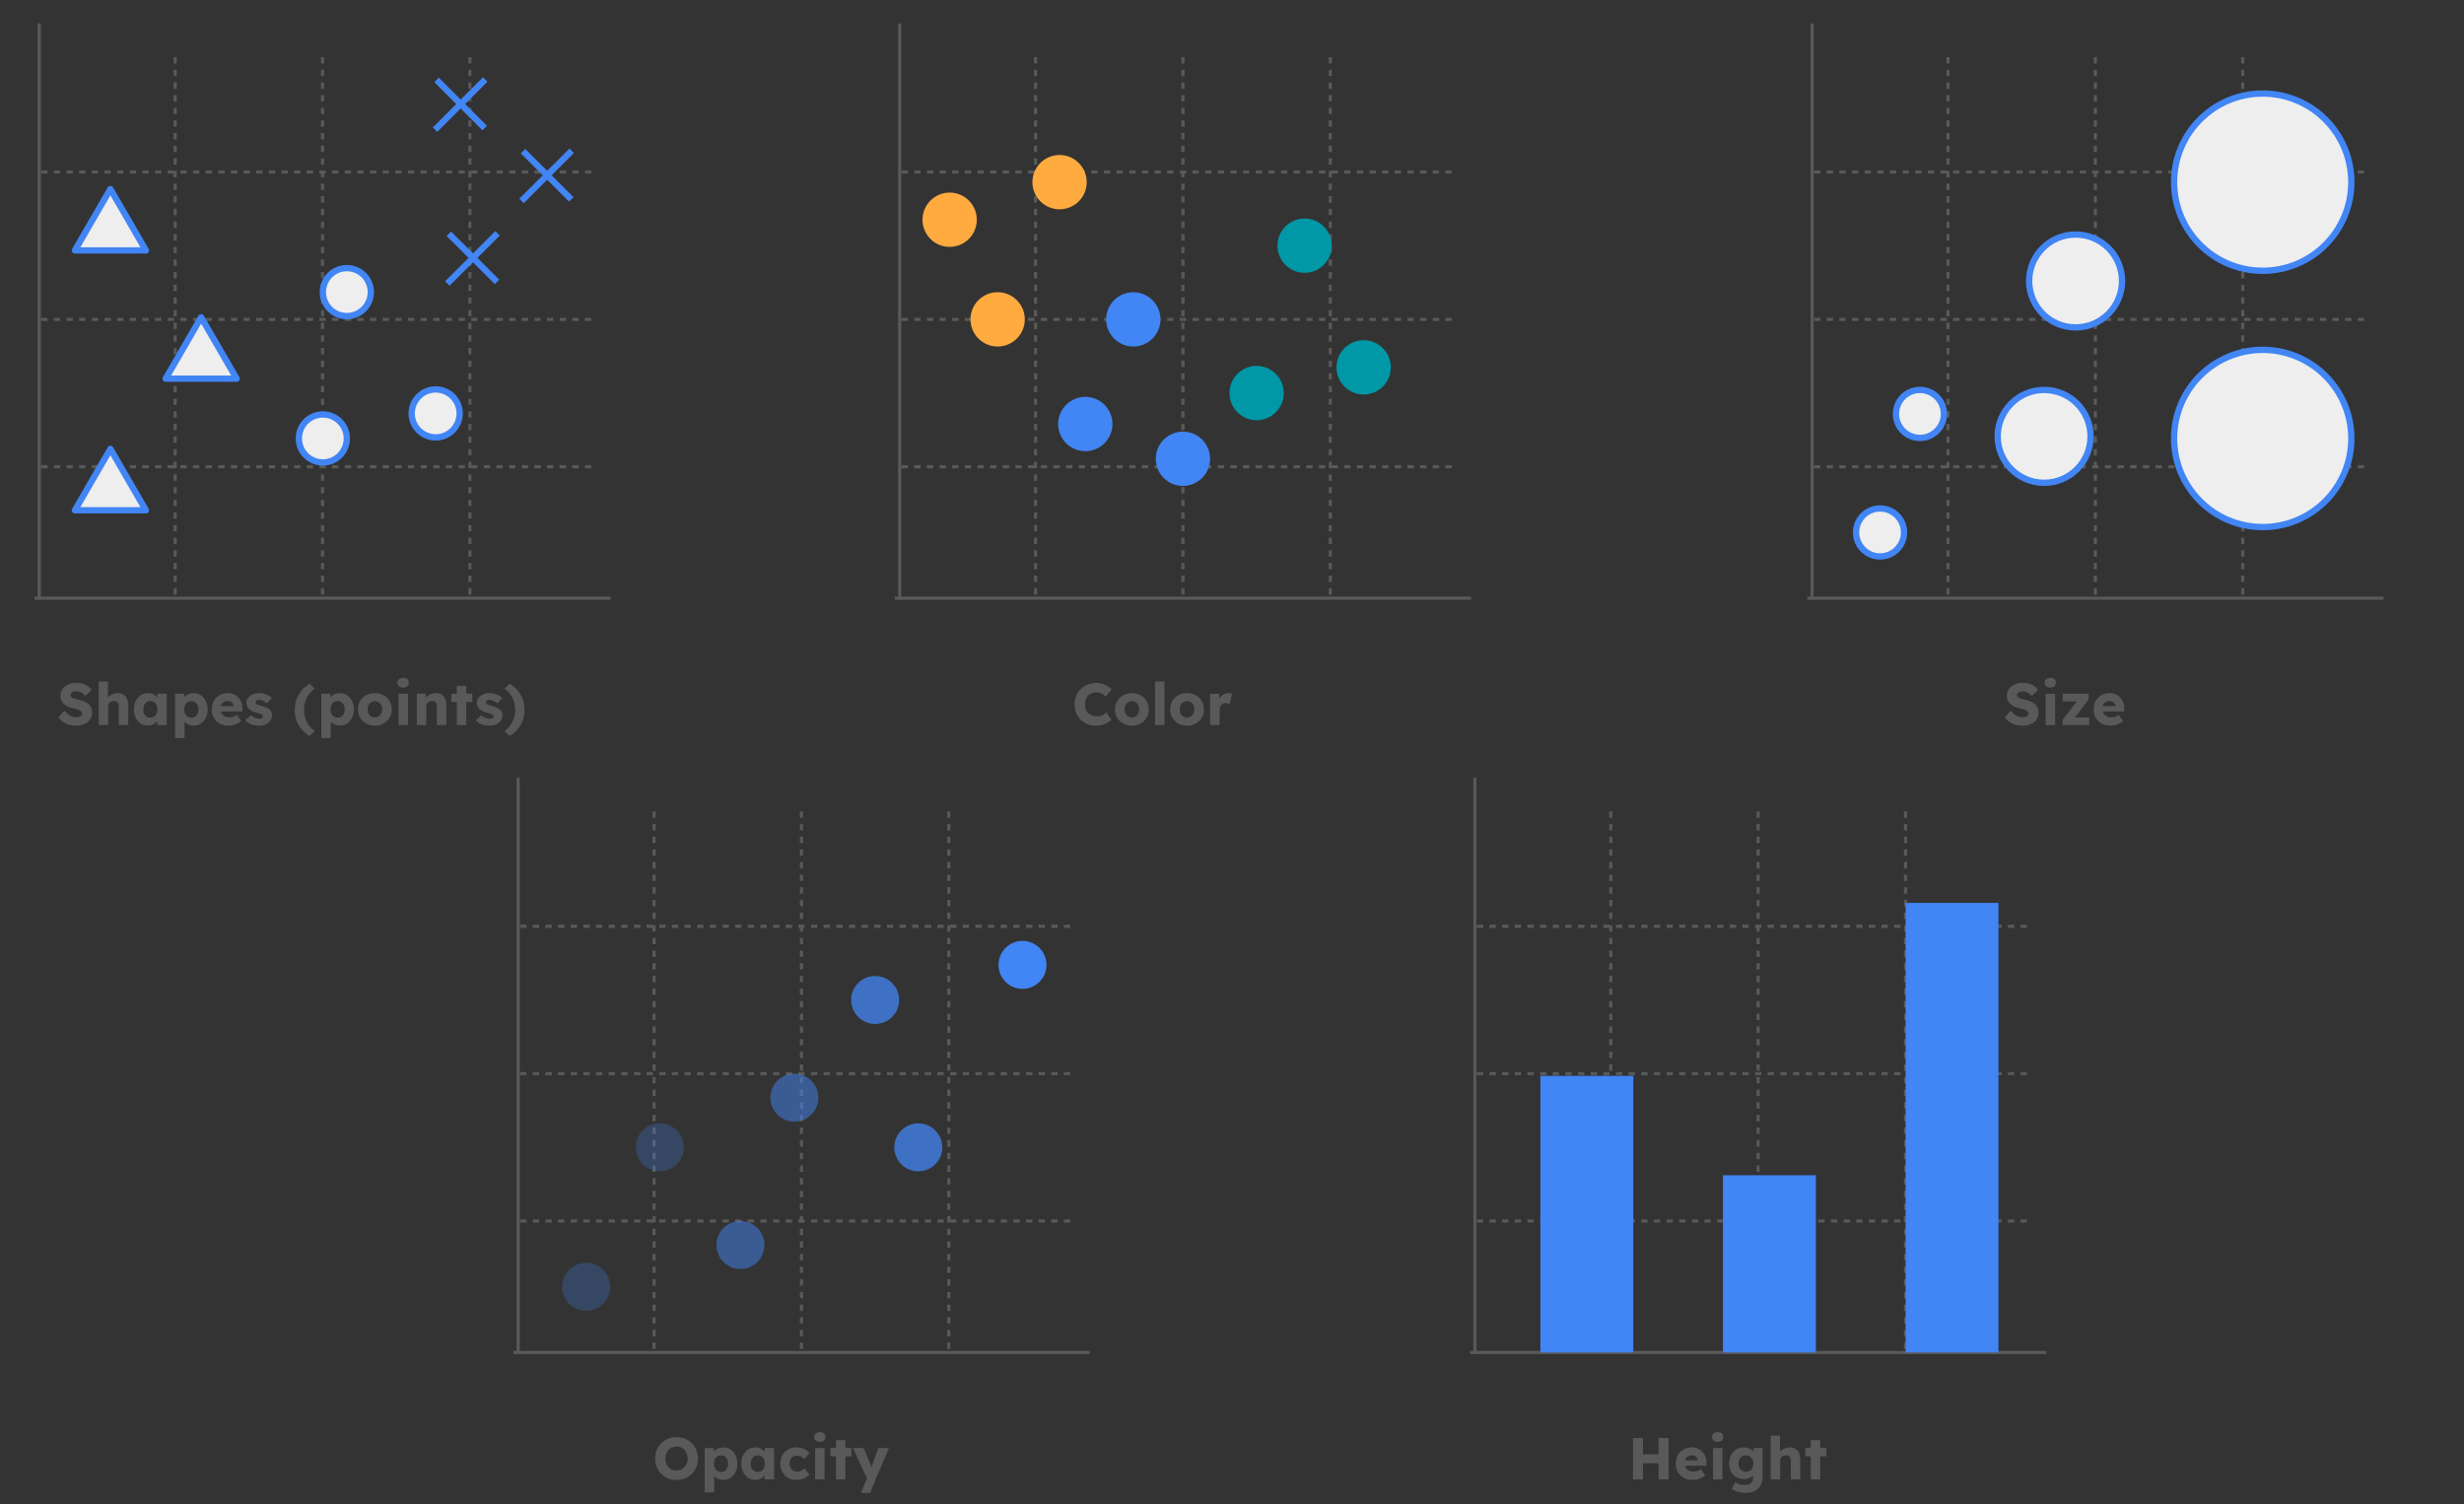 <svg version="1.1" viewBox="0.0 0.0 779.396 475.822" fill="none" stroke="none" stroke-linecap="square" stroke-miterlimit="10" xmlns:xlink="http://www.w3.org/1999/xlink" xmlns="http://www.w3.org/2000/svg"><rect x="0.0" y="0.0" width="779.396" height="475.822" fill="#333333" stroke="none"/><clipPath id="p.0"><path d="m0 0l779.396 0l0 475.822l-779.396 0l0 -475.822z" clip-rule="nonzero"/></clipPath><g clip-path="url(#p.0)"><path fill="#000000" fill-opacity="0.0" d="m0 0l779.396 0l0 475.822l-779.396 0z" fill-rule="evenodd"/><path fill="#000000" fill-opacity="0.0" d="m12.424 7.921l0 181.291" fill-rule="evenodd"/><path stroke="#595959" stroke-width="1.0" stroke-linejoin="round" stroke-linecap="butt" d="m12.424 7.921l0 181.291" fill-rule="evenodd"/><path fill="#000000" fill-opacity="0.0" d="m55.411 18.577l0 170.614" fill-rule="evenodd"/><path stroke="#595959" stroke-width="1.0" stroke-linejoin="round" stroke-linecap="butt" stroke-dasharray="1.0,3.0" d="m55.411 18.577l0 170.614" fill-rule="evenodd"/><path fill="#000000" fill-opacity="0.0" d="m102.025 18.577l0 170.614" fill-rule="evenodd"/><path stroke="#595959" stroke-width="1.0" stroke-linejoin="round" stroke-linecap="butt" stroke-dasharray="1.0,3.0" d="m102.025 18.577l0 170.614" fill-rule="evenodd"/><path fill="#000000" fill-opacity="0.0" d="m148.639 18.577l0 170.614" fill-rule="evenodd"/><path stroke="#595959" stroke-width="1.0" stroke-linejoin="round" stroke-linecap="butt" stroke-dasharray="1.0,3.0" d="m148.639 18.577l0 170.614" fill-rule="evenodd"/><path fill="#000000" fill-opacity="0.0" d="m186.54 54.409l-173.512 0" fill-rule="evenodd"/><path stroke="#595959" stroke-width="1.0" stroke-linejoin="round" stroke-linecap="butt" stroke-dasharray="1.0,3.0" d="m186.54 54.409l-173.512 0" fill-rule="evenodd"/><path fill="#000000" fill-opacity="0.0" d="m186.54 101.023l-173.512 0" fill-rule="evenodd"/><path stroke="#595959" stroke-width="1.0" stroke-linejoin="round" stroke-linecap="butt" stroke-dasharray="1.0,3.0" d="m186.54 101.023l-173.512 0" fill-rule="evenodd"/><path fill="#000000" fill-opacity="0.0" d="m186.54 147.637l-173.512 0" fill-rule="evenodd"/><path stroke="#595959" stroke-width="1.0" stroke-linejoin="round" stroke-linecap="butt" stroke-dasharray="1.0,3.0" d="m186.54 147.637l-173.512 0" fill-rule="evenodd"/><path fill="#000000" fill-opacity="0.0" d="m192.673 189.219l-181.291 0" fill-rule="evenodd"/><path stroke="#595959" stroke-width="1.0" stroke-linejoin="round" stroke-linecap="butt" d="m192.673 189.219l-181.291 0" fill-rule="evenodd"/><path fill="#eeeeee" d="m23.688 79.21l11.228 -19.402l11.228 19.402z" fill-rule="evenodd"/><path stroke="#4285f4" stroke-width="2.0" stroke-linejoin="round" stroke-linecap="butt" d="m23.688 79.21l11.228 -19.402l11.228 19.402z" fill-rule="evenodd"/><path fill="#eeeeee" d="m52.4 119.777l11.228 -19.402l11.228 19.402z" fill-rule="evenodd"/><path stroke="#4285f4" stroke-width="2.0" stroke-linejoin="round" stroke-linecap="butt" d="m52.4 119.777l11.228 -19.402l11.228 19.402z" fill-rule="evenodd"/><path fill="#eeeeee" d="m94.53 138.689l0 0c0 -4.192 3.398 -7.591 7.591 -7.591l0 0c2.013 0 3.944 0.8 5.367 2.223c1.424 1.424 2.223 3.354 2.223 5.367l0 0c0 4.192 -3.398 7.591 -7.591 7.591l0 0c-4.192 0 -7.591 -3.398 -7.591 -7.591z" fill-rule="evenodd"/><path stroke="#4285f4" stroke-width="2.0" stroke-linejoin="round" stroke-linecap="butt" d="m94.53 138.689l0 0c0 -4.192 3.398 -7.591 7.591 -7.591l0 0c2.013 0 3.944 0.8 5.367 2.223c1.424 1.424 2.223 3.354 2.223 5.367l0 0c0 4.192 -3.398 7.591 -7.591 7.591l0 0c-4.192 0 -7.591 -3.398 -7.591 -7.591z" fill-rule="evenodd"/><path fill="#eeeeee" d="m102.121 92.397l0 0c0 -4.192 3.398 -7.591 7.591 -7.591l0 0c2.013 0 3.944 0.8 5.367 2.223c1.424 1.424 2.223 3.354 2.223 5.367l0 0c0 4.192 -3.398 7.591 -7.591 7.591l0 0c-4.192 0 -7.591 -3.398 -7.591 -7.591z" fill-rule="evenodd"/><path stroke="#4285f4" stroke-width="2.0" stroke-linejoin="round" stroke-linecap="butt" d="m102.121 92.397l0 0c0 -4.192 3.398 -7.591 7.591 -7.591l0 0c2.013 0 3.944 0.8 5.367 2.223c1.424 1.424 2.223 3.354 2.223 5.367l0 0c0 4.192 -3.398 7.591 -7.591 7.591l0 0c-4.192 0 -7.591 -3.398 -7.591 -7.591z" fill-rule="evenodd"/><path fill="#eeeeee" d="m130.22 130.771l0 0c0 -4.192 3.398 -7.591 7.591 -7.591l0 0c2.013 0 3.944 0.8 5.367 2.223c1.423 1.424 2.223 3.354 2.223 5.367l0 0c0 4.192 -3.398 7.591 -7.591 7.591l0 0c-4.192 0 -7.591 -3.398 -7.591 -7.591z" fill-rule="evenodd"/><path stroke="#4285f4" stroke-width="2.0" stroke-linejoin="round" stroke-linecap="butt" d="m130.22 130.771l0 0c0 -4.192 3.398 -7.591 7.591 -7.591l0 0c2.013 0 3.944 0.8 5.367 2.223c1.423 1.424 2.223 3.354 2.223 5.367l0 0c0 4.192 -3.398 7.591 -7.591 7.591l0 0c-4.192 0 -7.591 -3.398 -7.591 -7.591z" fill-rule="evenodd"/><path fill="#000000" fill-opacity="0.0" d="m138.795 25.98l13.827 13.827" fill-rule="evenodd"/><path stroke="#4285f4" stroke-width="2.0" stroke-linejoin="round" stroke-linecap="butt" d="m138.795 25.98l13.827 13.827" fill-rule="evenodd"/><path fill="#000000" fill-opacity="0.0" d="m152.772 25.848l-14.457 14.457" fill-rule="evenodd"/><path stroke="#4285f4" stroke-width="2.0" stroke-linejoin="round" stroke-linecap="butt" d="m152.772 25.848l-14.457 14.457" fill-rule="evenodd"/><path fill="#000000" fill-opacity="0.0" d="m142.688 74.645l13.827 13.827" fill-rule="evenodd"/><path stroke="#4285f4" stroke-width="2.0" stroke-linejoin="round" stroke-linecap="butt" d="m142.688 74.645l13.827 13.827" fill-rule="evenodd"/><path fill="#000000" fill-opacity="0.0" d="m156.664 74.512l-14.457 14.457" fill-rule="evenodd"/><path stroke="#4285f4" stroke-width="2.0" stroke-linejoin="round" stroke-linecap="butt" d="m156.664 74.512l-14.457 14.457" fill-rule="evenodd"/><path fill="#000000" fill-opacity="0.0" d="m166.157 48.53l13.827 13.827" fill-rule="evenodd"/><path stroke="#4285f4" stroke-width="2.0" stroke-linejoin="round" stroke-linecap="butt" d="m166.157 48.53l13.827 13.827" fill-rule="evenodd"/><path fill="#000000" fill-opacity="0.0" d="m180.134 48.397l-14.457 14.457" fill-rule="evenodd"/><path stroke="#4285f4" stroke-width="2.0" stroke-linejoin="round" stroke-linecap="butt" d="m180.134 48.397l-14.457 14.457" fill-rule="evenodd"/><path fill="#eeeeee" d="m23.69 161.409l11.228 -19.402l11.228 19.402z" fill-rule="evenodd"/><path stroke="#4285f4" stroke-width="2.0" stroke-linejoin="round" stroke-linecap="butt" d="m23.69 161.409l11.228 -19.402l11.228 19.402z" fill-rule="evenodd"/><path fill="#000000" fill-opacity="0.0" d="m-30.354 203.043l245.449 0l0 39.181l-245.449 0z" fill-rule="evenodd"/><path fill="#595959" d="m24.04 229.541q-1.281 0 -2.328 -0.297q-1.031 -0.312 -1.844 -0.906q-0.797 -0.594 -1.422 -1.391l1.922 -2.188q0.938 1.25 1.875 1.688q0.938 0.422 1.953 0.422q0.5 0 0.906 -0.125q0.406 -0.141 0.625 -0.391q0.234 -0.25 0.234 -0.625q0 -0.281 -0.141 -0.5q-0.141 -0.219 -0.391 -0.391q-0.234 -0.172 -0.578 -0.312q-0.328 -0.141 -0.703 -0.234q-0.375 -0.109 -0.766 -0.188q-1.078 -0.234 -1.891 -0.578q-0.797 -0.359 -1.328 -0.875q-0.531 -0.516 -0.797 -1.172q-0.25 -0.672 -0.25 -1.484q0 -0.891 0.391 -1.625q0.406 -0.734 1.078 -1.266q0.688 -0.531 1.578 -0.812q0.906 -0.297 1.875 -0.297q1.281 0 2.203 0.281q0.938 0.266 1.594 0.766q0.656 0.5 1.125 1.219l-1.953 1.875q-0.391 -0.484 -0.859 -0.797q-0.453 -0.312 -0.969 -0.484q-0.5 -0.172 -1.047 -0.172q-0.562 0 -0.969 0.141q-0.391 0.141 -0.625 0.391q-0.219 0.25 -0.219 0.609q0 0.312 0.188 0.547q0.188 0.219 0.5 0.406q0.328 0.172 0.734 0.297q0.406 0.109 0.859 0.188q1.031 0.203 1.859 0.547q0.828 0.328 1.422 0.812q0.609 0.484 0.938 1.156q0.328 0.656 0.328 1.531q0 1.359 -0.672 2.312q-0.656 0.938 -1.797 1.438q-1.141 0.484 -2.641 0.484zm7.187 -0.188l0 -13.812l2.922 0l0 5.922l-0.594 0.219q0.203 -0.672 0.734 -1.219q0.531 -0.547 1.281 -0.875q0.75 -0.344 1.562 -0.344q1.125 0 1.891 0.453q0.766 0.453 1.156 1.359q0.391 0.906 0.391 2.219l0 6.078l-3.0 0l0 -5.844q0 -0.594 -0.172 -0.984q-0.172 -0.391 -0.516 -0.578q-0.344 -0.203 -0.844 -0.188q-0.391 0 -0.734 0.125q-0.328 0.125 -0.578 0.359q-0.234 0.219 -0.375 0.531q-0.141 0.297 -0.141 0.641l0 5.938l-1.484 0q-0.516 0 -0.891 0q-0.375 0 -0.609 0zm15.503 0.172q-1.25 0 -2.234 -0.656q-0.984 -0.672 -1.562 -1.828q-0.578 -1.172 -0.578 -2.656q0 -1.5 0.578 -2.656q0.578 -1.156 1.578 -1.812q1.016 -0.672 2.312 -0.672q0.703 0 1.281 0.203q0.594 0.203 1.047 0.578q0.453 0.359 0.766 0.844q0.312 0.469 0.469 1.0l-0.625 -0.078l0 -2.344l2.969 0l0 9.906l-3.016 0l0 -2.391l0.672 -0.016q-0.156 0.516 -0.5 0.984q-0.328 0.469 -0.812 0.828q-0.484 0.344 -1.078 0.562q-0.594 0.203 -1.266 0.203zm0.812 -2.516q0.703 0 1.203 -0.312q0.5 -0.328 0.781 -0.906q0.281 -0.594 0.281 -1.406q0 -0.797 -0.281 -1.375q-0.281 -0.594 -0.781 -0.922q-0.5 -0.328 -1.203 -0.328q-0.672 0 -1.172 0.328q-0.484 0.328 -0.766 0.922q-0.281 0.578 -0.281 1.375q0 0.812 0.281 1.406q0.281 0.578 0.766 0.906q0.5 0.312 1.172 0.312zm7.826 6.453l0 -14.016l2.828 0l0.109 2.219l-0.547 -0.172q0.125 -0.609 0.625 -1.109q0.5 -0.516 1.281 -0.812q0.781 -0.312 1.625 -0.312q1.281 0 2.266 0.672q0.984 0.656 1.547 1.812q0.578 1.141 0.578 2.641q0 1.5 -0.578 2.656q-0.562 1.156 -1.562 1.828q-1.0 0.656 -2.281 0.656q-0.844 0 -1.609 -0.312q-0.766 -0.328 -1.281 -0.859q-0.516 -0.547 -0.688 -1.188l0.688 -0.25l0 6.547l-3.0 0zm5.172 -6.453q0.656 0 1.156 -0.328q0.516 -0.328 0.797 -0.906q0.281 -0.578 0.281 -1.391q0 -0.781 -0.281 -1.359q-0.281 -0.594 -0.781 -0.922q-0.484 -0.328 -1.172 -0.328q-0.703 0 -1.203 0.328q-0.5 0.312 -0.781 0.906q-0.281 0.594 -0.281 1.375q0 0.812 0.281 1.391q0.281 0.578 0.781 0.906q0.5 0.328 1.203 0.328zm11.841 2.531q-1.641 0 -2.859 -0.656q-1.203 -0.672 -1.875 -1.812q-0.672 -1.156 -0.672 -2.625q0 -1.141 0.359 -2.094q0.375 -0.953 1.047 -1.641q0.672 -0.703 1.594 -1.078q0.938 -0.391 2.031 -0.391q1.047 0 1.906 0.375q0.875 0.375 1.5 1.047q0.641 0.672 0.969 1.594q0.344 0.906 0.312 1.984l-0.031 0.797l-7.891 0l-0.422 -1.672l5.891 0l-0.312 0.344l0 -0.359q-0.031 -0.469 -0.297 -0.828q-0.25 -0.375 -0.656 -0.578q-0.406 -0.203 -0.938 -0.203q-0.719 0 -1.234 0.297q-0.516 0.281 -0.781 0.828q-0.25 0.547 -0.25 1.359q0 0.812 0.344 1.422q0.344 0.609 1.0 0.953q0.672 0.328 1.578 0.328q0.641 0 1.125 -0.188q0.5 -0.188 1.078 -0.641l1.406 1.984q-0.578 0.5 -1.234 0.828q-0.656 0.312 -1.344 0.469q-0.672 0.156 -1.344 0.156zm9.558 0q-1.469 0 -2.578 -0.469q-1.109 -0.469 -1.766 -1.25l1.812 -1.562q0.578 0.578 1.297 0.844q0.734 0.266 1.391 0.266q0.266 0 0.469 -0.047q0.203 -0.062 0.344 -0.156q0.141 -0.109 0.219 -0.25q0.078 -0.141 0.078 -0.328q0 -0.375 -0.344 -0.578q-0.172 -0.094 -0.562 -0.219q-0.391 -0.125 -1.0 -0.297q-0.875 -0.219 -1.531 -0.531q-0.641 -0.312 -1.047 -0.719q-0.375 -0.391 -0.578 -0.859q-0.203 -0.484 -0.203 -1.078q0 -0.703 0.328 -1.25q0.328 -0.562 0.875 -0.969q0.547 -0.422 1.266 -0.625q0.719 -0.219 1.484 -0.219q0.828 0 1.562 0.188q0.75 0.188 1.391 0.531q0.656 0.328 1.156 0.797l-1.578 1.75q-0.328 -0.312 -0.75 -0.562q-0.422 -0.266 -0.875 -0.406q-0.438 -0.156 -0.812 -0.156q-0.281 0 -0.5 0.047q-0.203 0.047 -0.359 0.156q-0.141 0.094 -0.219 0.234q-0.078 0.141 -0.078 0.328q0 0.188 0.094 0.359q0.109 0.172 0.297 0.281q0.188 0.109 0.594 0.25q0.422 0.141 1.125 0.344q0.875 0.234 1.5 0.547q0.641 0.297 1.016 0.703q0.297 0.312 0.438 0.734q0.156 0.422 0.156 0.906q0 0.953 -0.531 1.688q-0.531 0.734 -1.469 1.156q-0.922 0.422 -2.109 0.422zm15.939 3.281q-2.266 -1.422 -3.469 -3.547q-1.188 -2.125 -1.188 -4.734q0 -2.594 1.203 -4.719q1.203 -2.141 3.469 -3.562l1.688 1.578q-1.719 1.203 -2.578 2.953q-0.844 1.75 -0.844 3.75q0 2.0 0.844 3.75q0.859 1.75 2.578 2.953l-1.703 1.578zm3.758 0.641l0 -14.016l2.828 0l0.109 2.219l-0.547 -0.172q0.125 -0.609 0.625 -1.109q0.5 -0.516 1.281 -0.812q0.781 -0.312 1.625 -0.312q1.281 0 2.266 0.672q0.984 0.656 1.547 1.812q0.578 1.141 0.578 2.641q0 1.5 -0.578 2.656q-0.562 1.156 -1.562 1.828q-1.0 0.656 -2.281 0.656q-0.844 0 -1.609 -0.312q-0.766 -0.328 -1.281 -0.859q-0.516 -0.547 -0.688 -1.188l0.688 -0.25l0 6.547l-3.0 0zm5.172 -6.453q0.656 0 1.156 -0.328q0.516 -0.328 0.797 -0.906q0.281 -0.578 0.281 -1.391q0 -0.781 -0.281 -1.359q-0.281 -0.594 -0.781 -0.922q-0.484 -0.328 -1.172 -0.328q-0.703 0 -1.203 0.328q-0.5 0.312 -0.781 0.906q-0.281 0.594 -0.281 1.375q0 0.812 0.281 1.391q0.281 0.578 0.781 0.906q0.5 0.328 1.203 0.328zm11.779 2.531q-1.547 0 -2.75 -0.672q-1.203 -0.672 -1.906 -1.828q-0.688 -1.156 -0.688 -2.656q0 -1.484 0.688 -2.641q0.703 -1.156 1.906 -1.828q1.203 -0.672 2.75 -0.672q1.547 0 2.75 0.672q1.203 0.672 1.891 1.828q0.703 1.156 0.703 2.641q0 1.5 -0.703 2.656q-0.688 1.156 -1.891 1.828q-1.203 0.672 -2.75 0.672zm0 -2.578q0.672 0 1.188 -0.328q0.531 -0.344 0.828 -0.922q0.297 -0.578 0.281 -1.328q0.016 -0.734 -0.281 -1.328q-0.297 -0.594 -0.828 -0.922q-0.516 -0.344 -1.188 -0.344q-0.672 0 -1.203 0.344q-0.531 0.328 -0.828 0.922q-0.297 0.594 -0.281 1.328q-0.016 0.75 0.281 1.328q0.297 0.578 0.828 0.922q0.531 0.328 1.203 0.328zm7.474 2.391l0 -9.906l2.984 0l0 9.906l-2.984 0zm1.484 -11.859q-0.844 0 -1.328 -0.406q-0.469 -0.406 -0.469 -1.141q0 -0.672 0.484 -1.094q0.5 -0.438 1.312 -0.438q0.844 0 1.297 0.406q0.469 0.391 0.469 1.125q0 0.688 -0.469 1.125q-0.469 0.422 -1.297 0.422zm4.295 11.859l0 -9.906l2.828 0l0.094 2.016l-0.594 0.219q0.203 -0.672 0.734 -1.219q0.531 -0.547 1.281 -0.875q0.75 -0.344 1.562 -0.344q1.125 0 1.891 0.453q0.766 0.453 1.156 1.359q0.391 0.906 0.391 2.219l0 6.078l-3.0 0l0 -5.844q0 -0.594 -0.172 -0.984q-0.172 -0.391 -0.516 -0.578q-0.344 -0.203 -0.844 -0.188q-0.391 0 -0.734 0.125q-0.328 0.125 -0.578 0.359q-0.234 0.219 -0.375 0.531q-0.141 0.297 -0.141 0.641l0 5.938l-1.484 0q-0.516 0 -0.891 0q-0.375 0 -0.609 0zm12.659 0l0 -12.406l2.984 0l0 12.406l-2.984 0zm-1.75 -7.297l0 -2.609l6.656 0l0 2.609l-6.656 0zm12.08 7.484q-1.469 0 -2.578 -0.469q-1.109 -0.469 -1.766 -1.25l1.812 -1.562q0.578 0.578 1.297 0.844q0.734 0.266 1.391 0.266q0.266 0 0.469 -0.047q0.203 -0.062 0.344 -0.156q0.141 -0.109 0.219 -0.25q0.078 -0.141 0.078 -0.328q0 -0.375 -0.344 -0.578q-0.172 -0.094 -0.562 -0.219q-0.391 -0.125 -1.0 -0.297q-0.875 -0.219 -1.531 -0.531q-0.641 -0.312 -1.047 -0.719q-0.375 -0.391 -0.578 -0.859q-0.203 -0.484 -0.203 -1.078q0 -0.703 0.328 -1.25q0.328 -0.562 0.875 -0.969q0.547 -0.422 1.266 -0.625q0.719 -0.219 1.484 -0.219q0.828 0 1.562 0.188q0.75 0.188 1.391 0.531q0.656 0.328 1.156 0.797l-1.578 1.75q-0.328 -0.312 -0.75 -0.562q-0.422 -0.266 -0.875 -0.406q-0.438 -0.156 -0.812 -0.156q-0.281 0 -0.5 0.047q-0.203 0.047 -0.359 0.156q-0.141 0.094 -0.219 0.234q-0.078 0.141 -0.078 0.328q0 0.188 0.094 0.359q0.109 0.172 0.297 0.281q0.188 0.109 0.594 0.25q0.422 0.141 1.125 0.344q0.875 0.234 1.5 0.547q0.641 0.297 1.016 0.703q0.297 0.312 0.438 0.734q0.156 0.422 0.156 0.906q0 0.953 -0.531 1.688q-0.531 0.734 -1.469 1.156q-0.922 0.422 -2.109 0.422zm6.407 3.281l-1.672 -1.578q1.719 -1.203 2.547 -2.953q0.844 -1.75 0.844 -3.75q0 -2.0 -0.844 -3.75q-0.828 -1.75 -2.547 -2.953l1.688 -1.578q2.281 1.422 3.469 3.547q1.203 2.125 1.203 4.734q0 2.594 -1.203 4.734q-1.203 2.125 -3.484 3.547z" fill-rule="nonzero"/><path fill="#000000" fill-opacity="0.0" d="m284.576 7.921l0 181.291" fill-rule="evenodd"/><path stroke="#595959" stroke-width="1.0" stroke-linejoin="round" stroke-linecap="butt" d="m284.576 7.921l0 181.291" fill-rule="evenodd"/><path fill="#000000" fill-opacity="0.0" d="m327.563 18.577l0 170.614" fill-rule="evenodd"/><path stroke="#595959" stroke-width="1.0" stroke-linejoin="round" stroke-linecap="butt" stroke-dasharray="1.0,3.0" d="m327.563 18.577l0 170.614" fill-rule="evenodd"/><path fill="#000000" fill-opacity="0.0" d="m374.177 18.577l0 170.614" fill-rule="evenodd"/><path stroke="#595959" stroke-width="1.0" stroke-linejoin="round" stroke-linecap="butt" stroke-dasharray="1.0,3.0" d="m374.177 18.577l0 170.614" fill-rule="evenodd"/><path fill="#000000" fill-opacity="0.0" d="m420.791 18.577l0 170.614" fill-rule="evenodd"/><path stroke="#595959" stroke-width="1.0" stroke-linejoin="round" stroke-linecap="butt" stroke-dasharray="1.0,3.0" d="m420.791 18.577l0 170.614" fill-rule="evenodd"/><path fill="#000000" fill-opacity="0.0" d="m458.693 54.409l-173.512 0" fill-rule="evenodd"/><path stroke="#595959" stroke-width="1.0" stroke-linejoin="round" stroke-linecap="butt" stroke-dasharray="1.0,3.0" d="m458.693 54.409l-173.512 0" fill-rule="evenodd"/><path fill="#000000" fill-opacity="0.0" d="m458.693 101.023l-173.512 0" fill-rule="evenodd"/><path stroke="#595959" stroke-width="1.0" stroke-linejoin="round" stroke-linecap="butt" stroke-dasharray="1.0,3.0" d="m458.693 101.023l-173.512 0" fill-rule="evenodd"/><path fill="#000000" fill-opacity="0.0" d="m458.693 147.637l-173.512 0" fill-rule="evenodd"/><path stroke="#595959" stroke-width="1.0" stroke-linejoin="round" stroke-linecap="butt" stroke-dasharray="1.0,3.0" d="m458.693 147.637l-173.512 0" fill-rule="evenodd"/><path fill="#000000" fill-opacity="0.0" d="m464.826 189.219l-181.291 0" fill-rule="evenodd"/><path stroke="#595959" stroke-width="1.0" stroke-linejoin="round" stroke-linecap="butt" d="m464.826 189.219l-181.291 0" fill-rule="evenodd"/><path fill="#4285f4" d="m366.586 145.12l0 0c0 -4.192 3.398 -7.591 7.591 -7.591l0 0c2.013 0 3.944 0.8 5.367 2.223c1.423 1.424 2.223 3.354 2.223 5.367l0 0c0 4.192 -3.398 7.591 -7.591 7.591l0 0c-4.192 0 -7.591 -3.398 -7.591 -7.591z" fill-rule="evenodd"/><path stroke="#4285f4" stroke-width="2.0" stroke-linejoin="round" stroke-linecap="butt" d="m366.586 145.12l0 0c0 -4.192 3.398 -7.591 7.591 -7.591l0 0c2.013 0 3.944 0.8 5.367 2.223c1.423 1.424 2.223 3.354 2.223 5.367l0 0c0 4.192 -3.398 7.591 -7.591 7.591l0 0c-4.192 0 -7.591 -3.398 -7.591 -7.591z" fill-rule="evenodd"/><path fill="#4285f4" d="m350.886 101.024l0 0c0 -4.192 3.398 -7.591 7.591 -7.591l0 0c2.013 0 3.944 0.8 5.367 2.223c1.424 1.424 2.223 3.354 2.223 5.367l0 0c0 4.192 -3.398 7.591 -7.591 7.591l0 0c-4.192 0 -7.591 -3.398 -7.591 -7.591z" fill-rule="evenodd"/><path stroke="#4285f4" stroke-width="2.0" stroke-linejoin="round" stroke-linecap="butt" d="m350.886 101.024l0 0c0 -4.192 3.398 -7.591 7.591 -7.591l0 0c2.013 0 3.944 0.8 5.367 2.223c1.424 1.424 2.223 3.354 2.223 5.367l0 0c0 4.192 -3.398 7.591 -7.591 7.591l0 0c-4.192 0 -7.591 -3.398 -7.591 -7.591z" fill-rule="evenodd"/><path fill="#4285f4" d="m335.706 134.124l0 0c0 -4.192 3.398 -7.591 7.591 -7.591l0 0c2.013 0 3.944 0.8 5.367 2.223c1.424 1.423 2.223 3.354 2.223 5.367l0 0c0 4.192 -3.398 7.591 -7.591 7.591l0 0c-4.192 0 -7.591 -3.398 -7.591 -7.591z" fill-rule="evenodd"/><path stroke="#4285f4" stroke-width="2.0" stroke-linejoin="round" stroke-linecap="butt" d="m335.706 134.124l0 0c0 -4.192 3.398 -7.591 7.591 -7.591l0 0c2.013 0 3.944 0.8 5.367 2.223c1.424 1.423 2.223 3.354 2.223 5.367l0 0c0 4.192 -3.398 7.591 -7.591 7.591l0 0c-4.192 0 -7.591 -3.398 -7.591 -7.591z" fill-rule="evenodd"/><path fill="#000000" fill-opacity="0.0" d="m241.798 203.043l245.449 0l0 39.181l-245.449 0z" fill-rule="evenodd"/><path fill="#595959" d="m346.681 229.541q-1.484 0 -2.719 -0.484q-1.234 -0.5 -2.156 -1.406q-0.906 -0.906 -1.406 -2.141q-0.5 -1.25 -0.5 -2.734q0 -1.469 0.516 -2.688q0.531 -1.234 1.453 -2.141q0.922 -0.906 2.188 -1.406q1.266 -0.516 2.75 -0.516q0.938 0 1.828 0.25q0.891 0.25 1.672 0.719q0.781 0.469 1.328 1.125l-1.938 2.219q-0.391 -0.406 -0.828 -0.703q-0.438 -0.312 -0.969 -0.484q-0.516 -0.172 -1.109 -0.172q-0.75 0 -1.422 0.281q-0.656 0.266 -1.156 0.766q-0.484 0.484 -0.766 1.203q-0.281 0.703 -0.281 1.578q0 0.859 0.281 1.562q0.281 0.688 0.781 1.203q0.516 0.5 1.234 0.766q0.719 0.25 1.594 0.25q0.594 0 1.125 -0.156q0.547 -0.172 1.0 -0.453q0.469 -0.297 0.812 -0.672l1.531 2.422q-0.469 0.531 -1.25 0.938q-0.766 0.406 -1.703 0.641q-0.938 0.234 -1.891 0.234zm11.354 0q-1.547 0 -2.75 -0.672q-1.203 -0.672 -1.906 -1.828q-0.688 -1.156 -0.688 -2.656q0 -1.484 0.688 -2.641q0.703 -1.156 1.906 -1.828q1.203 -0.672 2.75 -0.672q1.547 0 2.75 0.672q1.203 0.672 1.891 1.828q0.703 1.156 0.703 2.641q0 1.5 -0.703 2.656q-0.688 1.156 -1.891 1.828q-1.203 0.672 -2.75 0.672zm0 -2.578q0.672 0 1.188 -0.328q0.531 -0.344 0.828 -0.922q0.297 -0.578 0.281 -1.328q0.016 -0.734 -0.281 -1.328q-0.297 -0.594 -0.828 -0.922q-0.516 -0.344 -1.188 -0.344q-0.672 0 -1.203 0.344q-0.531 0.328 -0.828 0.922q-0.297 0.594 -0.281 1.328q-0.016 0.75 0.281 1.328q0.297 0.578 0.828 0.922q0.531 0.328 1.203 0.328zm7.318 2.391l0 -13.812l2.984 0l0 13.812l-2.984 0zm10.125 0.188q-1.547 0 -2.75 -0.672q-1.203 -0.672 -1.906 -1.828q-0.688 -1.156 -0.688 -2.656q0 -1.484 0.688 -2.641q0.703 -1.156 1.906 -1.828q1.203 -0.672 2.75 -0.672q1.547 0 2.75 0.672q1.203 0.672 1.891 1.828q0.703 1.156 0.703 2.641q0 1.5 -0.703 2.656q-0.688 1.156 -1.891 1.828q-1.203 0.672 -2.75 0.672zm0 -2.578q0.672 0 1.188 -0.328q0.531 -0.344 0.828 -0.922q0.297 -0.578 0.281 -1.328q0.016 -0.734 -0.281 -1.328q-0.297 -0.594 -0.828 -0.922q-0.516 -0.344 -1.188 -0.344q-0.672 0 -1.203 0.344q-0.531 0.328 -0.828 0.922q-0.297 0.594 -0.281 1.328q-0.016 0.75 0.281 1.328q0.297 0.578 0.828 0.922q0.531 0.328 1.203 0.328zm7.302 2.391l0 -9.906l2.828 0l0.141 3.234l-0.562 -0.625q0.219 -0.797 0.734 -1.422q0.516 -0.641 1.203 -1.016q0.688 -0.375 1.469 -0.375q0.344 0 0.625 0.062q0.297 0.047 0.531 0.125l-0.812 3.297q-0.203 -0.125 -0.562 -0.203q-0.344 -0.094 -0.703 -0.094q-0.422 0 -0.781 0.141q-0.344 0.141 -0.594 0.406q-0.234 0.25 -0.375 0.609q-0.141 0.359 -0.141 0.797l0 4.969l-3.0 0z" fill-rule="nonzero"/><path fill="#ffab40" d="m292.796 69.508l0 0c0 -4.192 3.398 -7.591 7.591 -7.591l0 0c2.013 0 3.944 0.8 5.367 2.223c1.424 1.424 2.223 3.354 2.223 5.367l0 0c0 4.192 -3.398 7.591 -7.591 7.591l0 0c-4.192 0 -7.591 -3.398 -7.591 -7.591z" fill-rule="evenodd"/><path stroke="#ffab40" stroke-width="2.0" stroke-linejoin="round" stroke-linecap="butt" d="m292.796 69.508l0 0c0 -4.192 3.398 -7.591 7.591 -7.591l0 0c2.013 0 3.944 0.8 5.367 2.223c1.424 1.424 2.223 3.354 2.223 5.367l0 0c0 4.192 -3.398 7.591 -7.591 7.591l0 0c-4.192 0 -7.591 -3.398 -7.591 -7.591z" fill-rule="evenodd"/><path fill="#ffab40" d="m307.977 101.022l0 0c0 -4.192 3.398 -7.591 7.591 -7.591l0 0c2.013 0 3.944 0.8 5.367 2.223c1.423 1.424 2.223 3.354 2.223 5.367l0 0c0 4.192 -3.398 7.591 -7.591 7.591l0 0c-4.192 0 -7.591 -3.398 -7.591 -7.591z" fill-rule="evenodd"/><path stroke="#ffab40" stroke-width="2.0" stroke-linejoin="round" stroke-linecap="butt" d="m307.977 101.022l0 0c0 -4.192 3.398 -7.591 7.591 -7.591l0 0c2.013 0 3.944 0.8 5.367 2.223c1.423 1.424 2.223 3.354 2.223 5.367l0 0c0 4.192 -3.398 7.591 -7.591 7.591l0 0c-4.192 0 -7.591 -3.398 -7.591 -7.591z" fill-rule="evenodd"/><path fill="#ffab40" d="m327.565 57.617l0 0c0 -4.192 3.398 -7.591 7.591 -7.591l0 0c2.013 0 3.944 0.8 5.367 2.223c1.423 1.424 2.223 3.354 2.223 5.367l0 0c0 4.192 -3.398 7.591 -7.591 7.591l0 0c-4.192 0 -7.591 -3.398 -7.591 -7.591z" fill-rule="evenodd"/><path stroke="#ffab40" stroke-width="2.0" stroke-linejoin="round" stroke-linecap="butt" d="m327.565 57.617l0 0c0 -4.192 3.398 -7.591 7.591 -7.591l0 0c2.013 0 3.944 0.8 5.367 2.223c1.423 1.424 2.223 3.354 2.223 5.367l0 0c0 4.192 -3.398 7.591 -7.591 7.591l0 0c-4.192 0 -7.591 -3.398 -7.591 -7.591z" fill-rule="evenodd"/><path fill="#0097a7" d="m389.894 124.33l0 0c0 -4.192 3.398 -7.591 7.591 -7.591l0 0c2.013 0 3.944 0.8 5.367 2.223c1.423 1.424 2.223 3.354 2.223 5.367l0 0c0 4.192 -3.398 7.591 -7.591 7.591l0 0c-4.192 0 -7.591 -3.398 -7.591 -7.591z" fill-rule="evenodd"/><path stroke="#0097a7" stroke-width="2.0" stroke-linejoin="round" stroke-linecap="butt" d="m389.894 124.33l0 0c0 -4.192 3.398 -7.591 7.591 -7.591l0 0c2.013 0 3.944 0.8 5.367 2.223c1.423 1.424 2.223 3.354 2.223 5.367l0 0c0 4.192 -3.398 7.591 -7.591 7.591l0 0c-4.192 0 -7.591 -3.398 -7.591 -7.591z" fill-rule="evenodd"/><path fill="#0097a7" d="m423.754 116.204l0 0c0 -4.192 3.398 -7.591 7.591 -7.591l0 0c2.013 0 3.944 0.8 5.367 2.223c1.424 1.424 2.223 3.354 2.223 5.367l0 0c0 4.192 -3.398 7.591 -7.591 7.591l0 0c-4.192 0 -7.591 -3.398 -7.591 -7.591z" fill-rule="evenodd"/><path stroke="#0097a7" stroke-width="2.0" stroke-linejoin="round" stroke-linecap="butt" d="m423.754 116.204l0 0c0 -4.192 3.398 -7.591 7.591 -7.591l0 0c2.013 0 3.944 0.8 5.367 2.223c1.424 1.424 2.223 3.354 2.223 5.367l0 0c0 4.192 -3.398 7.591 -7.591 7.591l0 0c-4.192 0 -7.591 -3.398 -7.591 -7.591z" fill-rule="evenodd"/><path fill="#0097a7" d="m405.075 77.715l0 0c0 -4.192 3.398 -7.591 7.591 -7.591l0 0c2.013 0 3.944 0.8 5.367 2.223c1.423 1.424 2.223 3.354 2.223 5.367l0 0c0 4.192 -3.398 7.591 -7.591 7.591l0 0c-4.192 0 -7.591 -3.398 -7.591 -7.591z" fill-rule="evenodd"/><path stroke="#0097a7" stroke-width="2.0" stroke-linejoin="round" stroke-linecap="butt" d="m405.075 77.715l0 0c0 -4.192 3.398 -7.591 7.591 -7.591l0 0c2.013 0 3.944 0.8 5.367 2.223c1.423 1.424 2.223 3.354 2.223 5.367l0 0c0 4.192 -3.398 7.591 -7.591 7.591l0 0c-4.192 0 -7.591 -3.398 -7.591 -7.591z" fill-rule="evenodd"/><path fill="#000000" fill-opacity="0.0" d="m573.193 7.921l0 181.291" fill-rule="evenodd"/><path stroke="#595959" stroke-width="1.0" stroke-linejoin="round" stroke-linecap="butt" d="m573.193 7.921l0 181.291" fill-rule="evenodd"/><path fill="#000000" fill-opacity="0.0" d="m616.18 18.577l0 170.614" fill-rule="evenodd"/><path stroke="#595959" stroke-width="1.0" stroke-linejoin="round" stroke-linecap="butt" stroke-dasharray="1.0,3.0" d="m616.18 18.577l0 170.614" fill-rule="evenodd"/><path fill="#000000" fill-opacity="0.0" d="m662.794 18.577l0 170.614" fill-rule="evenodd"/><path stroke="#595959" stroke-width="1.0" stroke-linejoin="round" stroke-linecap="butt" stroke-dasharray="1.0,3.0" d="m662.794 18.577l0 170.614" fill-rule="evenodd"/><path fill="#000000" fill-opacity="0.0" d="m709.408 18.577l0 170.614" fill-rule="evenodd"/><path stroke="#595959" stroke-width="1.0" stroke-linejoin="round" stroke-linecap="butt" stroke-dasharray="1.0,3.0" d="m709.408 18.577l0 170.614" fill-rule="evenodd"/><path fill="#000000" fill-opacity="0.0" d="m747.309 54.409l-173.512 0" fill-rule="evenodd"/><path stroke="#595959" stroke-width="1.0" stroke-linejoin="round" stroke-linecap="butt" stroke-dasharray="1.0,3.0" d="m747.309 54.409l-173.512 0" fill-rule="evenodd"/><path fill="#000000" fill-opacity="0.0" d="m747.309 101.023l-173.512 0" fill-rule="evenodd"/><path stroke="#595959" stroke-width="1.0" stroke-linejoin="round" stroke-linecap="butt" stroke-dasharray="1.0,3.0" d="m747.309 101.023l-173.512 0" fill-rule="evenodd"/><path fill="#000000" fill-opacity="0.0" d="m747.309 147.637l-173.512 0" fill-rule="evenodd"/><path stroke="#595959" stroke-width="1.0" stroke-linejoin="round" stroke-linecap="butt" stroke-dasharray="1.0,3.0" d="m747.309 147.637l-173.512 0" fill-rule="evenodd"/><path fill="#000000" fill-opacity="0.0" d="m753.442 189.219l-181.291 0" fill-rule="evenodd"/><path stroke="#595959" stroke-width="1.0" stroke-linejoin="round" stroke-linecap="butt" d="m753.442 189.219l-181.291 0" fill-rule="evenodd"/><path fill="#eeeeee" d="m587.097 168.427l0 0c0 -4.192 3.398 -7.591 7.591 -7.591l0 0c2.013 0 3.944 0.8 5.367 2.223c1.423 1.424 2.223 3.354 2.223 5.367l0 0c0 4.192 -3.398 7.591 -7.591 7.591l0 0c-4.192 0 -7.591 -3.398 -7.591 -7.591z" fill-rule="evenodd"/><path stroke="#4285f4" stroke-width="2.0" stroke-linejoin="round" stroke-linecap="butt" d="m587.097 168.427l0 0c0 -4.192 3.398 -7.591 7.591 -7.591l0 0c2.013 0 3.944 0.8 5.367 2.223c1.423 1.424 2.223 3.354 2.223 5.367l0 0c0 4.192 -3.398 7.591 -7.591 7.591l0 0c-4.192 0 -7.591 -3.398 -7.591 -7.591z" fill-rule="evenodd"/><path fill="#eeeeee" d="m599.714 130.93l0 0c0 -4.192 3.398 -7.591 7.591 -7.591l0 0c2.013 0 3.944 0.8 5.367 2.223c1.424 1.424 2.223 3.354 2.223 5.367l0 0c0 4.192 -3.398 7.591 -7.591 7.591l0 0c-4.192 0 -7.591 -3.398 -7.591 -7.591z" fill-rule="evenodd"/><path stroke="#4285f4" stroke-width="2.0" stroke-linejoin="round" stroke-linecap="butt" d="m599.714 130.93l0 0c0 -4.192 3.398 -7.591 7.591 -7.591l0 0c2.013 0 3.944 0.8 5.367 2.223c1.424 1.424 2.223 3.354 2.223 5.367l0 0c0 4.192 -3.398 7.591 -7.591 7.591l0 0c-4.192 0 -7.591 -3.398 -7.591 -7.591z" fill-rule="evenodd"/><path fill="#000000" fill-opacity="0.0" d="m530.415 203.043l245.449 0l0 39.181l-245.449 0z" fill-rule="evenodd"/><path fill="#595959" d="m639.715 229.541q-1.281 0 -2.328 -0.297q-1.031 -0.312 -1.844 -0.906q-0.797 -0.594 -1.422 -1.391l1.922 -2.188q0.938 1.25 1.875 1.688q0.938 0.422 1.953 0.422q0.5 0 0.906 -0.125q0.406 -0.141 0.625 -0.391q0.234 -0.25 0.234 -0.625q0 -0.281 -0.141 -0.5q-0.141 -0.219 -0.391 -0.391q-0.234 -0.172 -0.578 -0.312q-0.328 -0.141 -0.703 -0.234q-0.375 -0.109 -0.766 -0.188q-1.078 -0.234 -1.891 -0.578q-0.797 -0.359 -1.328 -0.875q-0.531 -0.516 -0.797 -1.172q-0.25 -0.672 -0.25 -1.484q0 -0.891 0.391 -1.625q0.406 -0.734 1.078 -1.266q0.688 -0.531 1.578 -0.812q0.906 -0.297 1.875 -0.297q1.281 0 2.203 0.281q0.938 0.266 1.594 0.766q0.656 0.5 1.125 1.219l-1.953 1.875q-0.391 -0.484 -0.859 -0.797q-0.453 -0.312 -0.969 -0.484q-0.5 -0.172 -1.047 -0.172q-0.562 0 -0.969 0.141q-0.391 0.141 -0.625 0.391q-0.219 0.25 -0.219 0.609q0 0.312 0.188 0.547q0.188 0.219 0.5 0.406q0.328 0.172 0.734 0.297q0.406 0.109 0.859 0.188q1.031 0.203 1.859 0.547q0.828 0.328 1.422 0.812q0.609 0.484 0.938 1.156q0.328 0.656 0.328 1.531q0 1.359 -0.672 2.312q-0.656 0.938 -1.797 1.438q-1.141 0.484 -2.641 0.484zm7.359 -0.188l0 -9.906l2.984 0l0 9.906l-2.984 0zm1.484 -11.859q-0.844 0 -1.328 -0.406q-0.469 -0.406 -0.469 -1.141q0 -0.672 0.484 -1.094q0.5 -0.438 1.312 -0.438q0.844 0 1.297 0.406q0.469 0.391 0.469 1.125q0 0.688 -0.469 1.125q-0.469 0.422 -1.297 0.422zm3.904 11.859l0 -1.719l5.25 -6.75l0 0.984l-5.25 0l0 -2.422l8.203 0l0 1.797l-4.984 6.547l-0.078 -0.859l5.234 0l0 2.422l-8.375 0zm15.184 0.188q-1.641 0 -2.859 -0.656q-1.203 -0.672 -1.875 -1.812q-0.672 -1.156 -0.672 -2.625q0 -1.141 0.359 -2.094q0.375 -0.953 1.047 -1.641q0.672 -0.703 1.594 -1.078q0.938 -0.391 2.031 -0.391q1.047 0 1.906 0.375q0.875 0.375 1.5 1.047q0.641 0.672 0.969 1.594q0.344 0.906 0.312 1.984l-0.031 0.797l-7.891 0l-0.422 -1.672l5.891 0l-0.312 0.344l0 -0.359q-0.031 -0.469 -0.297 -0.828q-0.25 -0.375 -0.656 -0.578q-0.406 -0.203 -0.938 -0.203q-0.719 0 -1.234 0.297q-0.516 0.281 -0.781 0.828q-0.25 0.547 -0.25 1.359q0 0.812 0.344 1.422q0.344 0.609 1.0 0.953q0.672 0.328 1.578 0.328q0.641 0 1.125 -0.188q0.5 -0.188 1.078 -0.641l1.406 1.984q-0.578 0.5 -1.234 0.828q-0.656 0.312 -1.344 0.469q-0.672 0.156 -1.344 0.156z" fill-rule="nonzero"/><path fill="#eeeeee" d="m631.894 138.031l0 0c0 -8.115 6.578 -14.693 14.693 -14.693l0 0c3.897 0 7.634 1.548 10.389 4.303c2.755 2.755 4.303 6.493 4.303 10.389l0 0c0 8.115 -6.578 14.693 -14.693 14.693l0 0c-8.115 0 -14.693 -6.578 -14.693 -14.693z" fill-rule="evenodd"/><path stroke="#4285f4" stroke-width="2.0" stroke-linejoin="round" stroke-linecap="butt" d="m631.894 138.031l0 0c0 -8.115 6.578 -14.693 14.693 -14.693l0 0c3.897 0 7.634 1.548 10.389 4.303c2.755 2.755 4.303 6.493 4.303 10.389l0 0c0 8.115 -6.578 14.693 -14.693 14.693l0 0c-8.115 0 -14.693 -6.578 -14.693 -14.693z" fill-rule="evenodd"/><path fill="#eeeeee" d="m641.85 88.874l0 0c0 -8.115 6.578 -14.693 14.693 -14.693l0 0c3.897 0 7.634 1.548 10.389 4.303c2.755 2.755 4.303 6.493 4.303 10.389l0 0c0 8.115 -6.578 14.693 -14.693 14.693l0 0c-8.115 0 -14.693 -6.578 -14.693 -14.693z" fill-rule="evenodd"/><path stroke="#4285f4" stroke-width="2.0" stroke-linejoin="round" stroke-linecap="butt" d="m641.85 88.874l0 0c0 -8.115 6.578 -14.693 14.693 -14.693l0 0c3.897 0 7.634 1.548 10.389 4.303c2.755 2.755 4.303 6.493 4.303 10.389l0 0c0 8.115 -6.578 14.693 -14.693 14.693l0 0c-8.115 0 -14.693 -6.578 -14.693 -14.693z" fill-rule="evenodd"/><path fill="#eeeeee" d="m687.696 138.691l0 0c0 -15.481 12.55 -28.032 28.031 -28.032l0 0c7.434 0 14.564 2.953 19.821 8.21c5.257 5.257 8.21 12.387 8.21 19.821l0 0c0 15.481 -12.55 28.031 -28.031 28.031l0 0c-15.481 0 -28.031 -12.55 -28.031 -28.031z" fill-rule="evenodd"/><path stroke="#4285f4" stroke-width="2.0" stroke-linejoin="round" stroke-linecap="butt" d="m687.696 138.691l0 0c0 -15.481 12.55 -28.032 28.031 -28.032l0 0c7.434 0 14.564 2.953 19.821 8.21c5.257 5.257 8.21 12.387 8.21 19.821l0 0c0 15.481 -12.55 28.031 -28.031 28.031l0 0c-15.481 0 -28.031 -12.55 -28.031 -28.031z" fill-rule="evenodd"/><path fill="#eeeeee" d="m687.696 57.619l0 0c0 -15.481 12.55 -28.031 28.031 -28.031l0 0c7.434 0 14.564 2.953 19.821 8.21c5.257 5.257 8.21 12.387 8.21 19.821l0 0c0 15.481 -12.55 28.031 -28.031 28.031l0 0c-15.481 0 -28.031 -12.55 -28.031 -28.031z" fill-rule="evenodd"/><path stroke="#4285f4" stroke-width="2.0" stroke-linejoin="round" stroke-linecap="butt" d="m687.696 57.619l0 0c0 -15.481 12.55 -28.031 28.031 -28.031l0 0c7.434 0 14.564 2.953 19.821 8.21c5.257 5.257 8.21 12.387 8.21 19.821l0 0c0 15.481 -12.55 28.031 -28.031 28.031l0 0c-15.481 0 -28.031 -12.55 -28.031 -28.031z" fill-rule="evenodd"/><path fill="#000000" fill-opacity="0.0" d="m163.915 246.514l0 181.291" fill-rule="evenodd"/><path stroke="#595959" stroke-width="1.0" stroke-linejoin="round" stroke-linecap="butt" d="m163.915 246.514l0 181.291" fill-rule="evenodd"/><path fill="#000000" fill-opacity="0.0" d="m206.902 257.171l0 170.614" fill-rule="evenodd"/><path stroke="#595959" stroke-width="1.0" stroke-linejoin="round" stroke-linecap="butt" stroke-dasharray="1.0,3.0" d="m206.902 257.171l0 170.614" fill-rule="evenodd"/><path fill="#000000" fill-opacity="0.0" d="m253.515 257.171l0 170.614" fill-rule="evenodd"/><path stroke="#595959" stroke-width="1.0" stroke-linejoin="round" stroke-linecap="butt" stroke-dasharray="1.0,3.0" d="m253.515 257.171l0 170.614" fill-rule="evenodd"/><path fill="#000000" fill-opacity="0.0" d="m300.129 257.171l0 170.614" fill-rule="evenodd"/><path stroke="#595959" stroke-width="1.0" stroke-linejoin="round" stroke-linecap="butt" stroke-dasharray="1.0,3.0" d="m300.129 257.171l0 170.614" fill-rule="evenodd"/><path fill="#000000" fill-opacity="0.0" d="m338.031 293.002l-173.512 0" fill-rule="evenodd"/><path stroke="#595959" stroke-width="1.0" stroke-linejoin="round" stroke-linecap="butt" stroke-dasharray="1.0,3.0" d="m338.031 293.002l-173.512 0" fill-rule="evenodd"/><path fill="#000000" fill-opacity="0.0" d="m338.031 339.616l-173.512 0" fill-rule="evenodd"/><path stroke="#595959" stroke-width="1.0" stroke-linejoin="round" stroke-linecap="butt" stroke-dasharray="1.0,3.0" d="m338.031 339.616l-173.512 0" fill-rule="evenodd"/><path fill="#000000" fill-opacity="0.0" d="m338.031 386.23l-173.512 0" fill-rule="evenodd"/><path stroke="#595959" stroke-width="1.0" stroke-linejoin="round" stroke-linecap="butt" stroke-dasharray="1.0,3.0" d="m338.031 386.23l-173.512 0" fill-rule="evenodd"/><path fill="#000000" fill-opacity="0.0" d="m344.164 427.812l-181.291 0" fill-rule="evenodd"/><path stroke="#595959" stroke-width="1.0" stroke-linejoin="round" stroke-linecap="butt" d="m344.164 427.812l-181.291 0" fill-rule="evenodd"/><path fill="#4285f4" fill-opacity="0.25" d="m177.819 407.02l0 0c0 -4.192 3.398 -7.591 7.591 -7.591l0 0c2.013 0 3.944 0.8 5.367 2.223c1.424 1.423 2.223 3.354 2.223 5.367l0 0c0 4.192 -3.398 7.591 -7.591 7.591l0 0c-4.192 0 -7.591 -3.398 -7.591 -7.591z" fill-rule="evenodd"/><path fill="#000000" fill-opacity="0.0" d="m121.136 441.636l245.449 0l0 39.181l-245.449 0z" fill-rule="evenodd"/><path fill="#595959" d="m214.03 468.134q-1.5 0 -2.734 -0.5q-1.219 -0.516 -2.141 -1.422q-0.906 -0.922 -1.422 -2.141q-0.5 -1.234 -0.5 -2.703q0 -1.484 0.5 -2.703q0.516 -1.234 1.422 -2.141q0.922 -0.922 2.141 -1.422q1.234 -0.516 2.719 -0.516q1.469 0 2.703 0.516q1.234 0.5 2.141 1.422q0.922 0.906 1.406 2.141q0.5 1.219 0.5 2.703q0 1.453 -0.5 2.688q-0.484 1.234 -1.406 2.156q-0.906 0.906 -2.141 1.422q-1.234 0.5 -2.688 0.5zm-0.016 -2.984q0.766 0 1.406 -0.281q0.641 -0.281 1.109 -0.797q0.484 -0.516 0.734 -1.203q0.266 -0.688 0.266 -1.5q0 -0.828 -0.266 -1.516q-0.25 -0.688 -0.734 -1.203q-0.469 -0.516 -1.109 -0.797q-0.641 -0.281 -1.406 -0.281q-0.766 0 -1.422 0.281q-0.641 0.281 -1.125 0.797q-0.484 0.516 -0.734 1.203q-0.25 0.688 -0.25 1.516q0 0.812 0.25 1.516q0.25 0.703 0.734 1.203q0.484 0.5 1.125 0.781q0.656 0.281 1.422 0.281zm8.899 6.906l0 -14.016l2.828 0l0.109 2.219l-0.547 -0.172q0.125 -0.609 0.625 -1.109q0.5 -0.516 1.281 -0.812q0.781 -0.312 1.625 -0.312q1.281 0 2.266 0.672q0.984 0.656 1.547 1.812q0.578 1.141 0.578 2.641q0 1.5 -0.578 2.656q-0.562 1.156 -1.562 1.828q-1.0 0.656 -2.281 0.656q-0.844 0 -1.609 -0.312q-0.766 -0.328 -1.281 -0.859q-0.516 -0.547 -0.688 -1.188l0.688 -0.25l0 6.547l-3.0 0zm5.172 -6.453q0.656 0 1.156 -0.328q0.516 -0.328 0.797 -0.906q0.281 -0.578 0.281 -1.391q0 -0.781 -0.281 -1.359q-0.281 -0.594 -0.781 -0.922q-0.484 -0.328 -1.172 -0.328q-0.703 0 -1.203 0.328q-0.5 0.312 -0.781 0.906q-0.281 0.594 -0.281 1.375q0 0.812 0.281 1.391q0.281 0.578 0.781 0.906q0.5 0.328 1.203 0.328zm10.779 2.516q-1.25 0 -2.234 -0.656q-0.984 -0.672 -1.562 -1.828q-0.578 -1.172 -0.578 -2.656q0 -1.5 0.578 -2.656q0.578 -1.156 1.578 -1.812q1.016 -0.672 2.312 -0.672q0.703 0 1.281 0.203q0.594 0.203 1.047 0.578q0.453 0.359 0.766 0.844q0.312 0.469 0.469 1.0l-0.625 -0.078l0 -2.344l2.969 0l0 9.906l-3.016 0l0 -2.391l0.672 -0.016q-0.156 0.516 -0.5 0.984q-0.328 0.469 -0.812 0.828q-0.484 0.344 -1.078 0.562q-0.594 0.203 -1.266 0.203zm0.812 -2.516q0.703 0 1.203 -0.312q0.5 -0.328 0.781 -0.906q0.281 -0.594 0.281 -1.406q0 -0.797 -0.281 -1.375q-0.281 -0.594 -0.781 -0.922q-0.5 -0.328 -1.203 -0.328q-0.672 0 -1.172 0.328q-0.484 0.328 -0.766 0.922q-0.281 0.578 -0.281 1.375q0 0.812 0.281 1.406q0.281 0.578 0.766 0.906q0.5 0.312 1.172 0.312zm12.169 2.531q-1.438 0 -2.578 -0.672q-1.141 -0.672 -1.797 -1.828q-0.656 -1.172 -0.656 -2.656q0 -1.469 0.656 -2.625q0.656 -1.172 1.797 -1.844q1.141 -0.672 2.578 -0.672q1.328 0 2.438 0.469q1.109 0.469 1.766 1.297l-1.625 1.938q-0.266 -0.297 -0.625 -0.547q-0.344 -0.266 -0.781 -0.406q-0.422 -0.156 -0.891 -0.156q-0.703 0 -1.25 0.328q-0.547 0.328 -0.844 0.906q-0.297 0.578 -0.297 1.312q0 0.719 0.297 1.297q0.312 0.578 0.859 0.922q0.547 0.328 1.234 0.328q0.484 0 0.891 -0.125q0.406 -0.125 0.75 -0.359q0.359 -0.25 0.656 -0.594l1.594 1.953q-0.625 0.797 -1.766 1.266q-1.125 0.469 -2.406 0.469zm5.996 -0.188l0 -9.906l2.984 0l0 9.906l-2.984 0zm1.484 -11.859q-0.844 0 -1.328 -0.406q-0.469 -0.406 -0.469 -1.141q0 -0.672 0.484 -1.094q0.5 -0.438 1.312 -0.438q0.844 0 1.297 0.406q0.469 0.391 0.469 1.125q0 0.688 -0.469 1.125q-0.469 0.422 -1.297 0.422zm5.108 11.859l0 -12.406l2.984 0l0 12.406l-2.984 0zm-1.75 -7.297l0 -2.609l6.656 0l0 2.609l-6.656 0zm9.613 11.594l2.25 -5.328l0.047 1.531l-4.781 -10.406l3.375 0l2.094 4.984q0.172 0.375 0.312 0.812q0.156 0.422 0.219 0.812l-0.406 0.234q0.109 -0.281 0.25 -0.688q0.141 -0.422 0.312 -0.922l1.828 -5.234l3.391 0l-4.219 9.906l-1.703 4.297l-2.969 0z" fill-rule="nonzero"/><path fill="#4285f4" fill-opacity="0.25" d="m201.124 362.923l0 0c0 -4.192 3.398 -7.591 7.591 -7.591l0 0c2.013 0 3.944 0.8 5.367 2.223c1.424 1.423 2.223 3.354 2.223 5.367l0 0c0 4.192 -3.398 7.591 -7.591 7.591l0 0c-4.192 0 -7.591 -3.398 -7.591 -7.591z" fill-rule="evenodd"/><path fill="#4285f4" fill-opacity="0.5" d="m226.611 393.82l0 0c0 -4.192 3.398 -7.591 7.591 -7.591l0 0c2.013 0 3.944 0.8 5.367 2.223c1.424 1.424 2.223 3.354 2.223 5.367l0 0c0 4.192 -3.398 7.591 -7.591 7.591l0 0c-4.192 0 -7.591 -3.398 -7.591 -7.591z" fill-rule="evenodd"/><path fill="#4285f4" fill-opacity="0.5" d="m243.685 347.206l0 0c0 -4.192 3.398 -7.591 7.591 -7.591l0 0c2.013 0 3.944 0.8 5.367 2.223c1.424 1.424 2.223 3.354 2.223 5.367l0 0c0 4.192 -3.398 7.591 -7.591 7.591l0 0c-4.192 0 -7.591 -3.398 -7.591 -7.591z" fill-rule="evenodd"/><path fill="#4285f4" fill-opacity="0.75" d="m269.231 316.309l0 0c0 -4.192 3.398 -7.591 7.591 -7.591l0 0c2.013 0 3.944 0.8 5.367 2.223c1.424 1.424 2.223 3.354 2.223 5.367l0 0c0 4.192 -3.398 7.591 -7.591 7.591l0 0c-4.192 0 -7.591 -3.398 -7.591 -7.591z" fill-rule="evenodd"/><path fill="#4285f4" fill-opacity="0.75" d="m282.879 362.923l0 0c0 -4.192 3.398 -7.591 7.591 -7.591l0 0c2.013 0 3.944 0.8 5.367 2.223c1.423 1.423 2.223 3.354 2.223 5.367l0 0c0 4.192 -3.398 7.591 -7.591 7.591l0 0c-4.192 0 -7.591 -3.398 -7.591 -7.591z" fill-rule="evenodd"/><path fill="#4285f4" d="m315.845 305.217l0 0c0 -4.192 3.398 -7.591 7.591 -7.591l0 0c2.013 0 3.944 0.8 5.367 2.223c1.423 1.424 2.223 3.354 2.223 5.367l0 0c0 4.192 -3.398 7.591 -7.591 7.591l0 0c-4.192 0 -7.591 -3.398 -7.591 -7.591z" fill-rule="evenodd"/><path fill="#000000" fill-opacity="0.0" d="m466.532 246.514l0 181.291" fill-rule="evenodd"/><path stroke="#595959" stroke-width="1.0" stroke-linejoin="round" stroke-linecap="butt" d="m466.532 246.514l0 181.291" fill-rule="evenodd"/><path fill="#000000" fill-opacity="0.0" d="m509.518 257.171l0 170.614" fill-rule="evenodd"/><path stroke="#595959" stroke-width="1.0" stroke-linejoin="round" stroke-linecap="butt" stroke-dasharray="1.0,3.0" d="m509.518 257.171l0 170.614" fill-rule="evenodd"/><path fill="#000000" fill-opacity="0.0" d="m556.132 257.171l0 170.614" fill-rule="evenodd"/><path stroke="#595959" stroke-width="1.0" stroke-linejoin="round" stroke-linecap="butt" stroke-dasharray="1.0,3.0" d="m556.132 257.171l0 170.614" fill-rule="evenodd"/><path fill="#000000" fill-opacity="0.0" d="m602.746 257.171l0 170.614" fill-rule="evenodd"/><path stroke="#595959" stroke-width="1.0" stroke-linejoin="round" stroke-linecap="butt" stroke-dasharray="1.0,3.0" d="m602.746 257.171l0 170.614" fill-rule="evenodd"/><path fill="#000000" fill-opacity="0.0" d="m640.648 293.002l-173.512 0" fill-rule="evenodd"/><path stroke="#595959" stroke-width="1.0" stroke-linejoin="round" stroke-linecap="butt" stroke-dasharray="1.0,3.0" d="m640.648 293.002l-173.512 0" fill-rule="evenodd"/><path fill="#000000" fill-opacity="0.0" d="m640.648 339.616l-173.512 0" fill-rule="evenodd"/><path stroke="#595959" stroke-width="1.0" stroke-linejoin="round" stroke-linecap="butt" stroke-dasharray="1.0,3.0" d="m640.648 339.616l-173.512 0" fill-rule="evenodd"/><path fill="#000000" fill-opacity="0.0" d="m640.648 386.23l-173.512 0" fill-rule="evenodd"/><path stroke="#595959" stroke-width="1.0" stroke-linejoin="round" stroke-linecap="butt" stroke-dasharray="1.0,3.0" d="m640.648 386.23l-173.512 0" fill-rule="evenodd"/><path fill="#000000" fill-opacity="0.0" d="m646.781 427.812l-181.291 0" fill-rule="evenodd"/><path stroke="#595959" stroke-width="1.0" stroke-linejoin="round" stroke-linecap="butt" d="m646.781 427.812l-181.291 0" fill-rule="evenodd"/><path fill="#000000" fill-opacity="0.0" d="m423.753 441.636l245.449 0l0 39.181l-245.449 0z" fill-rule="evenodd"/><path fill="#595959" d="m524.627 467.946l0 -13.062l3.172 0l0 13.062l-3.172 0zm-8.094 0l0 -13.062l3.172 0l0 13.062l-3.172 0zm1.234 -5.094l0.016 -2.828l8.531 0l0 2.828l-8.547 0zm17.705 5.281q-1.641 0 -2.859 -0.656q-1.203 -0.672 -1.875 -1.812q-0.672 -1.156 -0.672 -2.625q0 -1.141 0.359 -2.094q0.375 -0.953 1.047 -1.641q0.672 -0.703 1.594 -1.078q0.938 -0.391 2.031 -0.391q1.047 0 1.906 0.375q0.875 0.375 1.5 1.047q0.641 0.672 0.969 1.594q0.344 0.906 0.312 1.984l-0.031 0.797l-7.891 0l-0.422 -1.672l5.891 0l-0.312 0.344l0 -0.359q-0.031 -0.469 -0.297 -0.828q-0.25 -0.375 -0.656 -0.578q-0.406 -0.203 -0.938 -0.203q-0.719 0 -1.234 0.297q-0.516 0.281 -0.781 0.828q-0.25 0.547 -0.25 1.359q0 0.812 0.344 1.422q0.344 0.609 1.0 0.953q0.672 0.328 1.578 0.328q0.641 0 1.125 -0.188q0.5 -0.188 1.078 -0.641l1.406 1.984q-0.578 0.5 -1.234 0.828q-0.656 0.312 -1.344 0.469q-0.672 0.156 -1.344 0.156zm6.386 -0.188l0 -9.906l2.984 0l0 9.906l-2.984 0zm1.484 -11.859q-0.844 0 -1.328 -0.406q-0.469 -0.406 -0.469 -1.141q0 -0.672 0.484 -1.094q0.5 -0.438 1.312 -0.438q0.844 0 1.297 0.406q0.469 0.391 0.469 1.125q0 0.688 -0.469 1.125q-0.469 0.422 -1.297 0.422zm8.826 16.156q-1.219 0 -2.422 -0.359q-1.203 -0.359 -1.938 -0.922l1.031 -2.078q0.391 0.25 0.859 0.438q0.484 0.203 1.0 0.312q0.531 0.125 1.078 0.125q0.953 0 1.547 -0.281q0.594 -0.281 0.891 -0.859q0.297 -0.562 0.297 -1.422l0 -1.656l0.578 0.094q-0.125 0.609 -0.641 1.125q-0.516 0.5 -1.266 0.812q-0.734 0.297 -1.578 0.297q-1.344 0 -2.406 -0.625q-1.047 -0.625 -1.656 -1.734q-0.594 -1.109 -0.594 -2.562q0 -1.5 0.594 -2.641q0.594 -1.141 1.641 -1.797q1.047 -0.672 2.344 -0.672q0.562 0 1.078 0.141q0.516 0.125 0.953 0.344q0.438 0.203 0.781 0.5q0.344 0.281 0.562 0.625q0.219 0.328 0.281 0.688l-0.609 0.141l0.109 -2.234l2.844 0l0 9.109q0 1.203 -0.375 2.141q-0.359 0.953 -1.062 1.609q-0.703 0.672 -1.688 1.0q-0.984 0.344 -2.234 0.344zm0.078 -6.688q0.719 0 1.25 -0.328q0.531 -0.328 0.812 -0.906q0.297 -0.578 0.297 -1.359q0 -0.781 -0.297 -1.359q-0.281 -0.594 -0.812 -0.922q-0.531 -0.328 -1.25 -0.328q-0.719 0 -1.25 0.328q-0.516 0.328 -0.812 0.922q-0.281 0.578 -0.281 1.359q0 0.781 0.281 1.359q0.297 0.578 0.812 0.906q0.531 0.328 1.25 0.328zm7.872 2.391l0 -13.812l2.922 0l0 5.922l-0.594 0.219q0.203 -0.672 0.734 -1.219q0.531 -0.547 1.281 -0.875q0.75 -0.344 1.562 -0.344q1.125 0 1.891 0.453q0.766 0.453 1.156 1.359q0.391 0.906 0.391 2.219l0 6.078l-3.0 0l0 -5.844q0 -0.594 -0.172 -0.984q-0.172 -0.391 -0.516 -0.578q-0.344 -0.203 -0.844 -0.188q-0.391 0 -0.734 0.125q-0.328 0.125 -0.578 0.359q-0.234 0.219 -0.375 0.531q-0.141 0.297 -0.141 0.641l0 5.938l-1.484 0q-0.516 0 -0.891 0q-0.375 0 -0.609 0zm12.659 0l0 -12.406l2.984 0l0 12.406l-2.984 0zm-1.75 -7.297l0 -2.609l6.656 0l0 2.609l-6.656 0z" fill-rule="nonzero"/><path fill="#4285f4" d="m487.247 340.315l29.386 0l0 87.496l-29.386 0z" fill-rule="evenodd"/><path fill="#4285f4" d="m544.997 371.748l29.386 0l0 56.063l-29.386 0z" fill-rule="evenodd"/><path fill="#4285f4" d="m602.748 285.601l29.386 0l0 142.205l-29.386 0z" fill-rule="evenodd"/></g></svg>